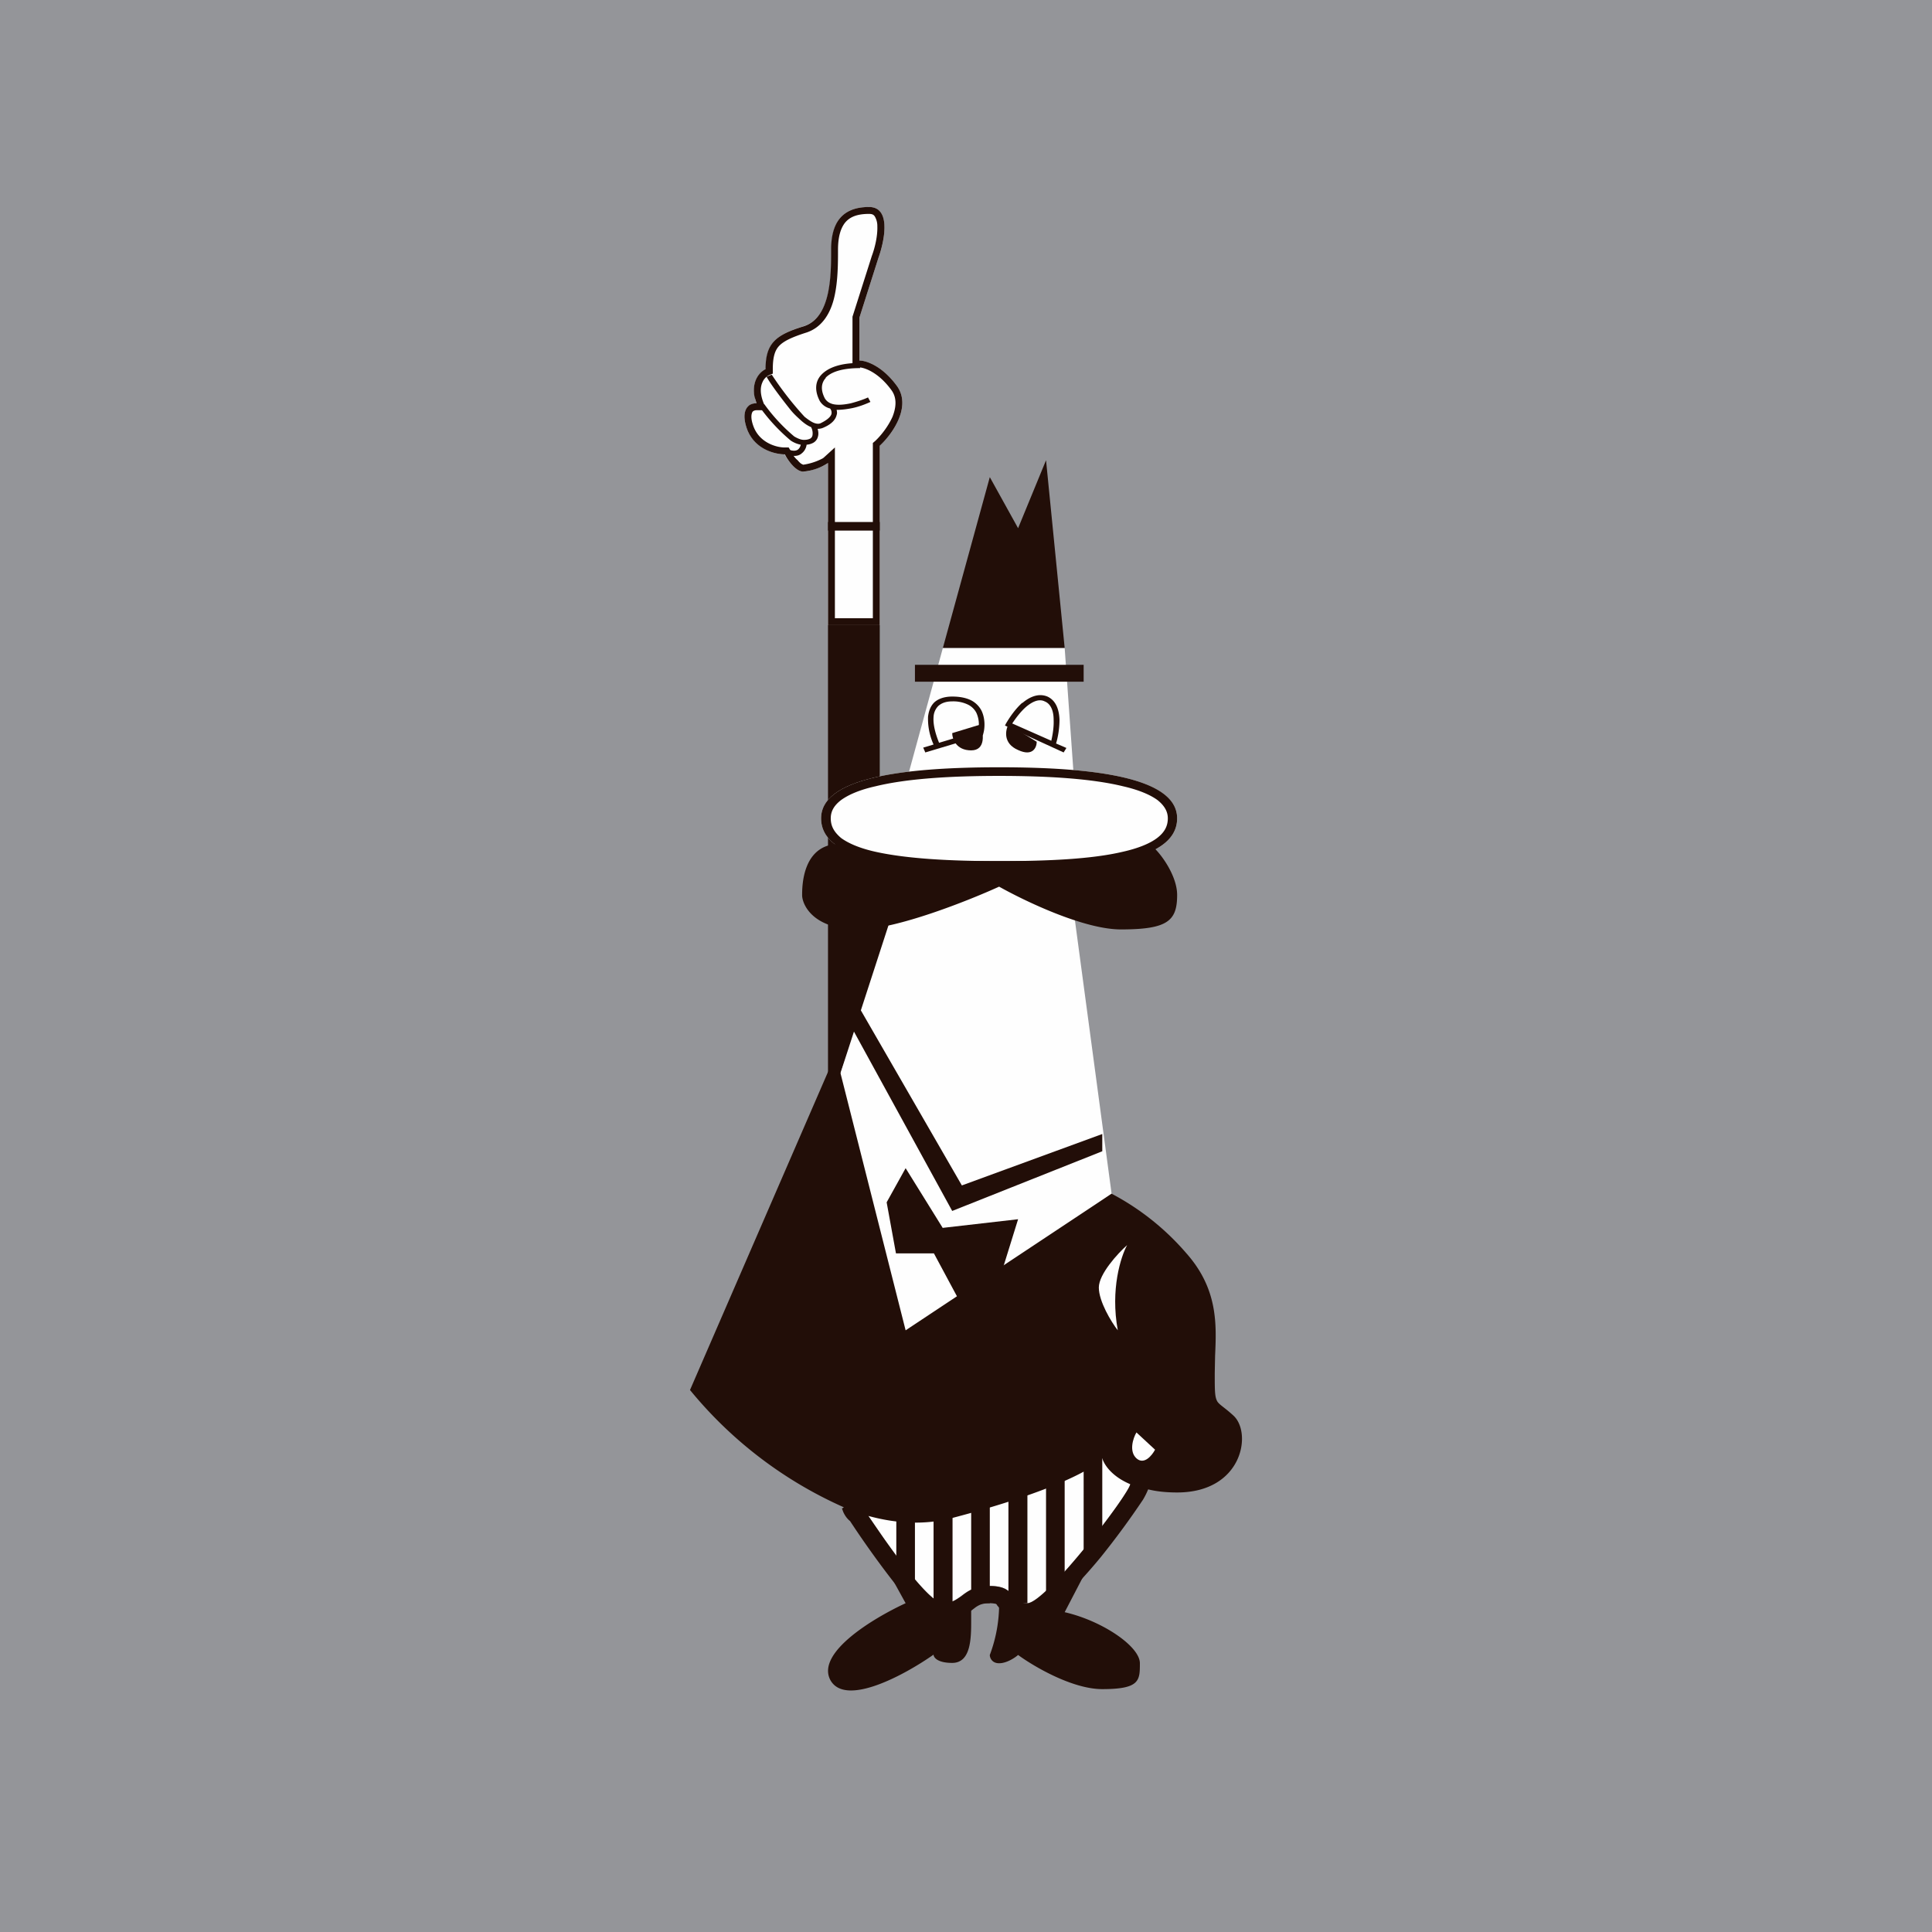 <!-- by TradingView --><svg width="56" height="56" viewBox="0 0 56 56" xmlns="http://www.w3.org/2000/svg"><path fill="#949599" d="M0 0h56v56H0z"/><path d="M25.5 18.12H24v5.97l1.5-1.35v-4.62Z" fill="#220E08"/><path d="M24.35 31.14H24v-7.17l.89.74v1.6l1.09.13-1.63 4.7Z" fill="#220E08"/><path d="M34.12 23.72c0 1.24-2.3 1.49-5.16 1.49-2.85 0-5.16-.25-5.16-1.49 0-1.16 2.31-1.48 5.16-1.48s5.16.32 5.16 1.48Z" fill="#FEFEFE"/><path d="m27.33 18.78-1.08 3.95h4.89l-.28-3.95h-3.53ZM24.35 31.14l2.17-6.68h4.34l1.36 10.14-5.97 4.2-1.9-7.66ZM24.89 43.5c.05.09.1.18.17.27.18.12.62.23 1.73.23 1.96 0 4.53-1.81 5.16-2.47l.82 1.48c0 .25-2.45 3.46-3 3.46-.54 0-.26-.5-1.08-.5-.81 0-.81.5-1.36.5-.4 0-1.59-1.66-2.27-2.7-.14-.1-.13-.2-.17-.26Z" fill="#FEFEFE"/><path fill="#220E08" d="M26.52 19.27h4.89v.49h-4.89zM30.86 18.78h-3.53l1.36-4.95.82 1.48.81-1.97.54 5.44ZM27.08 20.36c.12-.11.3-.17.52-.17.23 0 .41.04.55.11a.7.7 0 0 1 .3.3c.11.23.1.5.05.67l-.01.04-1.67.5-.06-.14.3-.09a1.8 1.8 0 0 1-.16-.81c.02-.16.07-.3.18-.41Zm.14 1.17 1.13-.34a.81.81 0 0 0-.05-.53.54.54 0 0 0-.23-.23.97.97 0 0 0-.47-.1c-.2 0-.32.06-.4.13a.48.48 0 0 0-.14.32c-.02.24.07.53.16.75ZM29.63 20.38c.2-.17.46-.3.73-.19.26.12.34.4.35.67 0 .24-.04.5-.1.69l.3.13-.08.13-1.7-.78.03-.06c.1-.17.26-.41.47-.6Zm.84 1.1c.04-.17.08-.4.07-.62 0-.25-.08-.46-.26-.53-.16-.08-.35 0-.54.16-.16.14-.3.33-.4.48l1.13.5ZM24.89 26.94c1.08 0 3.17-.83 4.07-1.24.73.41 2.45 1.24 3.53 1.24 1.36 0 1.63-.25 1.63-1 0-.59-.54-1.31-.81-1.48-.65.4-1.72.5-2.17.5H26.25c-.87 0-1.63-.33-1.9-.5-1.1 0-1.1 1.24-1.1 1.49 0 .24.28.99 1.64.99Z"/><path d="m28.42 21-.82.25c0 .16.11.5.55.5.43 0 .36-.5.27-.75ZM30.05 21.5l-.82-.5c-.09.17-.16.55.28.74.43.2.54-.08.54-.24ZM27.33 35.6l-1.08-1.74-.55.99.27 1.48h1.1l.8 1.49 1.1-.74.54-1.74-2.18.25Z" fill="#220E08"/><path d="m24 31.07-4 9.22a12.1 12.1 0 0 0 4.46 3.4l-.06.04a.25.25 0 0 1 0-.02l.04.11c.04.09.1.19.2.27.34.52.8 1.17 1.22 1.71.22.28.45.54.65.74.1.1.2.19.32.26.1.06.27.17.5.17.45 0 .73-.21.88-.33l.04-.03a.7.7 0 0 1 .17-.1.76.76 0 0 1 .27-.04.81.81 0 0 1 .18.02l.03.03v.01c.04.04.13.17.25.25.18.13.39.19.63.19.16 0 .3-.06.38-.1.09-.04.17-.1.25-.15a16.04 16.04 0 0 0 1.5-1.59 23.52 23.52 0 0 0 1.22-1.66 2.23 2.23 0 0 0 .15-.3c.24.06.52.09.84.09 1.9 0 2.18-1.73 1.63-2.23-.25-.23-.39-.3-.46-.4-.08-.13-.08-.3-.08-.83l.01-.5c.04-.9.09-1.93-.83-2.97a7.42 7.42 0 0 0-2.17-1.73l-5.97 3.96-1.9-7.5H24Zm1.17 12.87c.8.22 1.63.27 2.43.06 3.05-.8 4.17-1.48 4.35-1.73.06.2.29.53.81.75-.05.31-2.45 3.45-2.98 3.45-.25 0-.33-.1-.41-.2-.11-.14-.23-.3-.68-.3-.45 0-.65.16-.83.3-.15.1-.28.2-.53.2-.32 0-1.16-1.08-1.83-2.05l-.33-.48Z" fill="#220E08"/><path d="m27.88 34.36-3-5.2-.26.5 2.98 5.44 4.35-1.73v-.5l-4.07 1.49Z" fill="#220E08"/><path d="M32.4 38.56c-.22-1.19.09-2.14.27-2.47-.27.24-.82.84-.82 1.23 0 .4.36 1 .55 1.24ZM33.48 42.02l-.54-.5c-.1.17-.22.55 0 .75.22.2.45-.08.54-.25ZM25.5 18.12H24v-4.7c-.09.08-.5.25-.72.25-.21 0-.45-.33-.54-.5-.27 0-.87-.15-1.09-.74-.21-.6.1-.74.28-.74-.22-.6.09-.9.27-1 0-.73.27-.98 1.08-1.23.82-.25.82-1.48.82-2.22 0-.75.27-1.24 1.09-1.24.65 0 .45.99.27 1.48l-.55 1.73v1.24c.18 0 .66.15 1.09.74.43.6-.14 1.4-.5 1.73v5.2Z" fill="#FEFEFE"/><path fill-rule="evenodd" d="M24 18.12h1.5v-5.2c.36-.33.93-1.13.5-1.73-.43-.59-.9-.74-1.09-.74V9.21l.55-1.73c.18-.5.38-1.48-.27-1.48-.82 0-1.1.5-1.1 1.24s0 1.97-.8 2.22c-.82.25-1.1.5-1.1 1.24-.15.07-.41.32-.32.8l.06.19a.36.36 0 0 0-.2.05c-.13.09-.22.29-.08.69.22.6.82.74 1.1.74.08.17.32.5.53.5a1.55 1.55 0 0 0 .72-.25v4.7Zm1.3-.2v-5.08l.07-.06c.16-.15.37-.41.5-.7.11-.28.13-.55-.03-.77-.4-.55-.82-.66-.93-.66h-.2V9.18l.56-1.76c.09-.24.17-.58.16-.86a.54.54 0 0 0-.07-.28c-.03-.05-.07-.08-.17-.08-.37 0-.57.1-.7.26-.13.17-.2.42-.2.78 0 .37 0 .89-.1 1.34-.1.46-.34.92-.85 1.07-.4.13-.63.24-.76.38-.12.13-.18.32-.18.67v.13l-.12.05a.4.4 0 0 0-.18.2c-.05.11-.08.28.01.54l.1.27h-.28c-.05 0-.1.02-.12.05-.02.04-.07.15.03.42.18.48.67.61.9.61h.12l.06.1c.04.08.1.19.2.27a.6.6 0 0 0 .1.1l.06.03a1.73 1.73 0 0 0 .56-.18l.03-.02.33-.3v4.95h1.1ZM33.54 24.29c.21-.16.31-.34.31-.57 0-.2-.1-.37-.3-.53-.22-.16-.56-.3-1-.4-.9-.22-2.17-.3-3.59-.3s-2.68.08-3.58.3c-.45.1-.78.24-1 .4-.21.16-.3.33-.3.53 0 .23.1.4.3.57.22.16.55.3 1 .4.9.2 2.16.27 3.58.27 1.43 0 2.69-.06 3.58-.27.45-.1.79-.24 1-.4Zm-4.58.92c2.85 0 5.16-.25 5.16-1.49 0-1.16-2.3-1.48-5.16-1.48-2.85 0-5.16.32-5.16 1.48 0 1.24 2.31 1.49 5.16 1.49Z" fill="#220E08"/><path d="M31.95 42.02h-.54V45h.19c-.24.35-.5.69-.74.97v-3.44h-.54v3.95h.02c-.2.16-.4.25-.56.25-.53 0-.75-.12-.82-.25v-.24a.25.25 0 0 0 0 .24 4.17 4.17 0 0 1-.27 1.49c0 .08.06.24.27.24.22 0 .46-.16.55-.24.45.33 1.57.99 2.44.99 1.09 0 1.09-.25 1.09-.75 0-.49-1.09-1.23-2.18-1.48l.9-1.73h.19v-.39l.81-1.59c-.2.4-.48.91-.81 1.44v-2.43Zm-5.7 4.45L24.89 44c.25.42.66 1.04 1.09 1.58v-2.07h.54v2.47h-.21c.26.3.53.54.75.66v-3.13h.55v3.19c.42-.08.54-.33.54-.47v.74c0 .5 0 1.23-.55 1.23-.43 0-.54-.16-.54-.24-.81.57-2.55 1.53-2.99.74-.43-.8 1.27-1.81 2.18-2.23Zm2.44-3.46h-.54v3.46h.54v-3.46Zm.54 0h.55v3.46h-.55v-3.46ZM25.5 15.38H24v-.25h1.5v.25ZM23.94 10.95c-.15.16-.15.37-.03.6.05.08.12.13.22.16.15.04.34.02.53-.02.19-.05.37-.11.5-.17l.07.13c-.13.06-.33.14-.53.18-.15.03-.3.05-.45.05.01.04.02.1 0 .15-.03.13-.14.26-.37.36a.39.39 0 0 1-.18.04c.02.07.03.15.01.22a.28.28 0 0 1-.13.18.47.47 0 0 1-.2.06.38.38 0 0 1-.14.25c-.11.1-.29.1-.52 0l.07-.14c.2.1.3.06.34.03a.24.24 0 0 0 .08-.14.79.79 0 0 1-.29-.12 5.26 5.26 0 0 1-.92-1l.15-.06a5.13 5.13 0 0 0 .87.94c.1.06.2.1.28.1.1 0 .15-.02.19-.04a.14.14 0 0 0 .06-.09.38.38 0 0 0-.04-.24c-.1-.04-.2-.11-.3-.2-.11-.1-.22-.2-.32-.33-.2-.25-.56-.72-.67-.93l.15-.06a9.44 9.44 0 0 0 .95 1.22c.1.08.2.15.28.18.08.03.15.03.2 0 .2-.1.28-.19.3-.26a.19.19 0 0 0-.04-.16.48.48 0 0 1-.3-.22c-.14-.27-.15-.55.05-.76.2-.21.56-.34 1.12-.34v.15c-.54 0-.85.12-1 .28Z" fill="#220E08"/></svg>